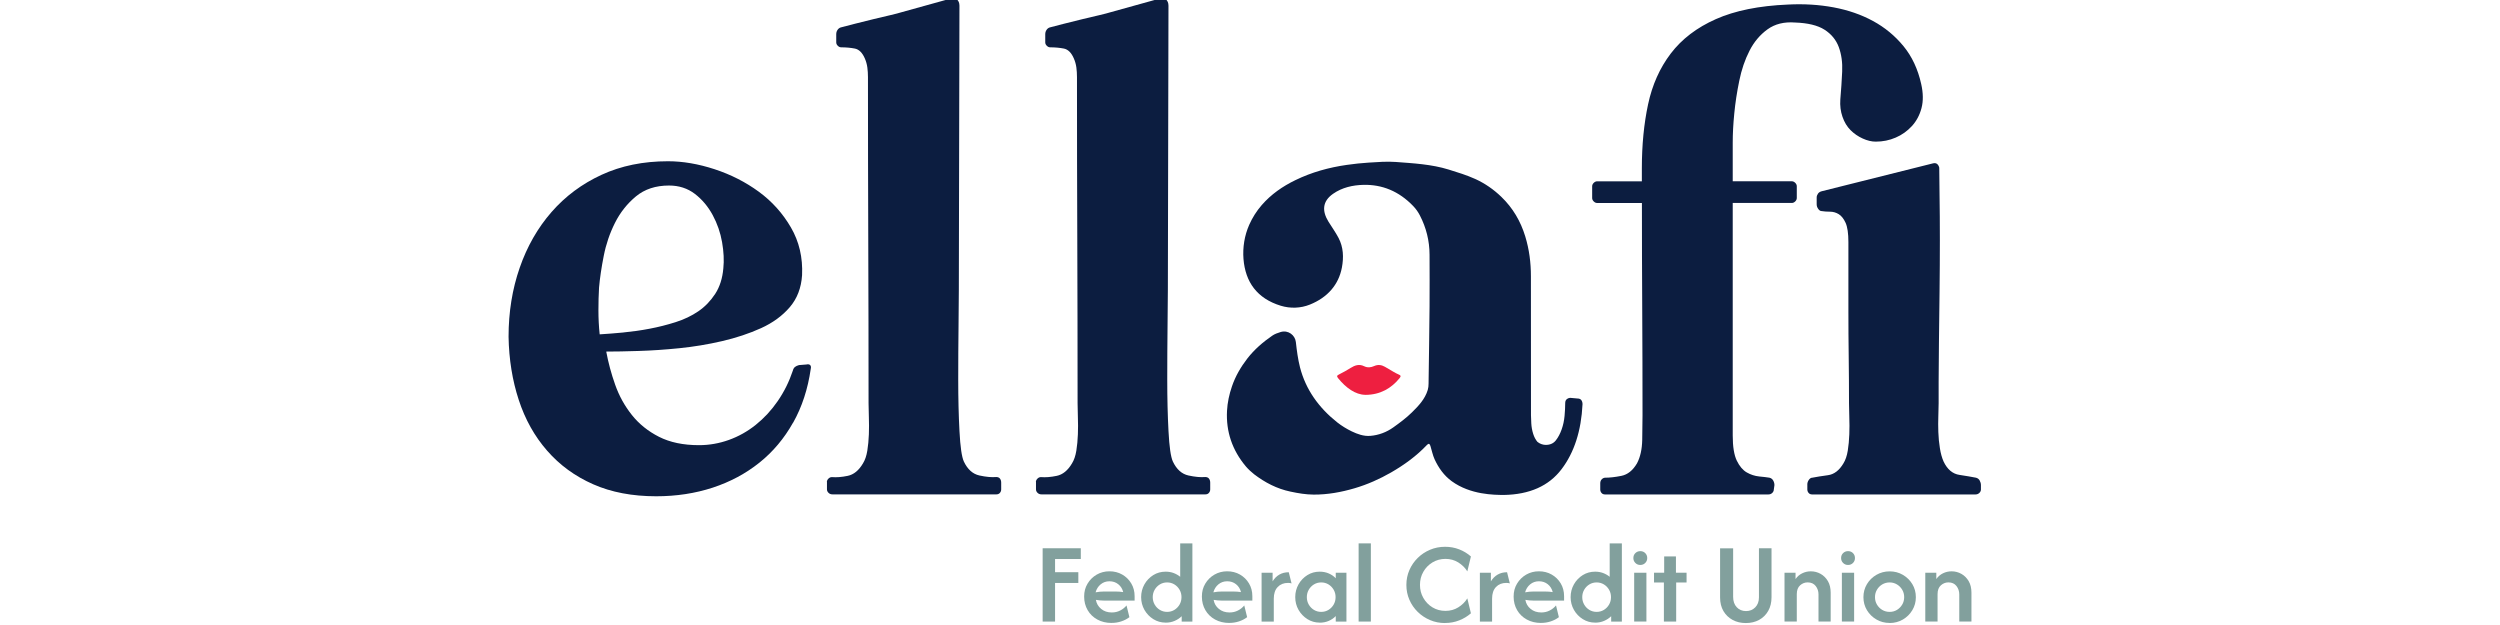 <svg width="200" height="50" viewBox="0 0 200 50" fill="none" xmlns="http://www.w3.org/2000/svg">
<g clip-path="url(#clip0_4021_1302)">
<path d="M83.412 49.725V43.861H86.464V44.722H84.405V45.776H86.267V46.637H84.405V49.725H83.412Z" fill="#82A09D"/>
<path d="M88.929 49.836C88.499 49.836 88.117 49.744 87.785 49.561C87.454 49.38 87.195 49.129 87.011 48.811C86.827 48.492 86.732 48.134 86.732 47.729C86.732 47.325 86.821 46.998 87.003 46.694C87.184 46.389 87.427 46.149 87.733 45.971C88.042 45.793 88.383 45.704 88.756 45.704C89.129 45.704 89.476 45.79 89.779 45.965C90.082 46.138 90.323 46.375 90.501 46.675C90.68 46.974 90.769 47.316 90.769 47.697V48.047H88.312C88.204 48.047 88.096 48.042 87.987 48.031C87.879 48.02 87.776 48.007 87.671 47.988C87.72 48.279 87.858 48.52 88.09 48.711C88.32 48.903 88.607 48.997 88.945 48.997C89.194 48.997 89.419 48.943 89.622 48.838C89.825 48.733 89.99 48.598 90.122 48.436L90.352 49.374C90.158 49.523 89.936 49.636 89.692 49.714C89.449 49.793 89.194 49.833 88.927 49.833L88.929 49.836ZM87.647 47.387C87.868 47.343 88.09 47.322 88.312 47.322H89.235C89.349 47.322 89.457 47.325 89.56 47.333C89.662 47.341 89.76 47.352 89.857 47.368C89.792 47.106 89.66 46.898 89.462 46.739C89.265 46.58 89.027 46.502 88.753 46.502C88.48 46.502 88.25 46.586 88.05 46.75C87.852 46.915 87.717 47.128 87.647 47.389V47.387Z" fill="#82A09D"/>
<path d="M93.253 49.809C92.89 49.809 92.563 49.717 92.265 49.531C91.968 49.345 91.732 49.099 91.556 48.792C91.381 48.484 91.291 48.142 91.291 47.77C91.291 47.398 91.381 47.055 91.556 46.745C91.732 46.435 91.97 46.189 92.265 46.006C92.56 45.822 92.89 45.733 93.253 45.733C93.48 45.733 93.691 45.768 93.886 45.841C94.081 45.914 94.26 46.014 94.416 46.143V43.473H95.391V49.728H94.535V49.296C94.379 49.453 94.189 49.577 93.97 49.671C93.751 49.766 93.51 49.812 93.253 49.812V49.809ZM93.369 48.951C93.583 48.951 93.778 48.897 93.951 48.792C94.124 48.684 94.262 48.544 94.365 48.366C94.468 48.188 94.519 47.991 94.519 47.772C94.519 47.554 94.468 47.357 94.365 47.179C94.262 47.001 94.124 46.858 93.951 46.753C93.778 46.648 93.583 46.594 93.369 46.594C93.156 46.594 92.961 46.648 92.788 46.753C92.614 46.861 92.476 47.001 92.374 47.179C92.271 47.357 92.219 47.554 92.219 47.772C92.219 47.991 92.271 48.188 92.374 48.366C92.476 48.544 92.614 48.687 92.788 48.792C92.961 48.897 93.156 48.951 93.369 48.951Z" fill="#82A09D"/>
<path d="M98.348 49.836C97.918 49.836 97.536 49.744 97.203 49.561C96.873 49.38 96.614 49.129 96.43 48.811C96.246 48.492 96.151 48.134 96.151 47.729C96.151 47.325 96.24 46.998 96.421 46.694C96.603 46.389 96.846 46.149 97.152 45.971C97.46 45.793 97.801 45.704 98.175 45.704C98.548 45.704 98.895 45.79 99.198 45.965C99.501 46.138 99.742 46.375 99.92 46.675C100.099 46.974 100.188 47.316 100.188 47.697V48.047H97.731C97.623 48.047 97.515 48.042 97.406 48.031C97.298 48.02 97.195 48.007 97.09 47.988C97.138 48.279 97.276 48.52 97.509 48.711C97.739 48.903 98.026 48.997 98.364 48.997C98.613 48.997 98.838 48.943 99.041 48.838C99.244 48.733 99.409 48.598 99.541 48.436L99.771 49.374C99.576 49.523 99.355 49.636 99.111 49.714C98.868 49.793 98.613 49.833 98.345 49.833L98.348 49.836ZM97.068 47.387C97.29 47.343 97.512 47.322 97.734 47.322H98.656C98.77 47.322 98.878 47.325 98.981 47.333C99.084 47.341 99.181 47.352 99.279 47.368C99.214 47.106 99.081 46.898 98.884 46.739C98.686 46.58 98.448 46.502 98.175 46.502C97.901 46.502 97.671 46.586 97.471 46.75C97.274 46.915 97.138 47.128 97.068 47.389V47.387Z" fill="#82A09D"/>
<path d="M100.927 49.725V45.817H101.809V46.507C101.949 46.278 102.125 46.097 102.342 45.971C102.558 45.844 102.81 45.779 103.102 45.779L103.324 46.672C103.24 46.645 103.148 46.632 103.043 46.632C102.699 46.632 102.423 46.742 102.215 46.961C102.006 47.179 101.903 47.492 101.903 47.897V49.728H100.924L100.927 49.725Z" fill="#82A09D"/>
<path d="M105.572 49.809C105.215 49.809 104.888 49.717 104.593 49.531C104.298 49.345 104.06 49.099 103.884 48.792C103.708 48.484 103.619 48.142 103.619 47.77C103.619 47.398 103.708 47.055 103.884 46.745C104.06 46.435 104.298 46.189 104.593 46.006C104.888 45.822 105.215 45.733 105.572 45.733C105.835 45.733 106.076 45.779 106.295 45.873C106.514 45.968 106.704 46.095 106.86 46.262V45.82H107.715V49.728H106.86V49.285C106.704 49.45 106.514 49.58 106.295 49.674C106.076 49.768 105.835 49.814 105.572 49.814V49.809ZM105.697 48.951C105.911 48.951 106.106 48.897 106.279 48.792C106.452 48.684 106.59 48.544 106.693 48.366C106.796 48.188 106.847 47.991 106.847 47.772C106.847 47.554 106.796 47.357 106.693 47.179C106.59 47.001 106.452 46.858 106.279 46.753C106.106 46.648 105.911 46.594 105.697 46.594C105.483 46.594 105.288 46.648 105.115 46.753C104.942 46.861 104.804 47.001 104.701 47.179C104.598 47.357 104.547 47.554 104.547 47.772C104.547 47.991 104.598 48.188 104.701 48.366C104.804 48.544 104.942 48.687 105.115 48.792C105.288 48.897 105.483 48.951 105.697 48.951Z" fill="#82A09D"/>
<path d="M108.69 49.725V43.47H109.669V49.725H108.69Z" fill="#82A09D"/>
<path d="M115.606 49.844C115.178 49.844 114.778 49.766 114.404 49.606C114.028 49.447 113.701 49.229 113.417 48.951C113.133 48.673 112.911 48.35 112.751 47.98C112.589 47.611 112.51 47.217 112.51 46.793C112.51 46.37 112.591 45.976 112.751 45.607C112.911 45.237 113.135 44.913 113.417 44.636C113.698 44.358 114.028 44.139 114.404 43.98C114.78 43.821 115.181 43.743 115.606 43.743C116.006 43.743 116.382 43.81 116.734 43.948C117.086 44.085 117.397 44.274 117.673 44.517L117.386 45.709C117.208 45.423 116.967 45.186 116.664 44.994C116.361 44.806 116.017 44.711 115.635 44.711C115.254 44.711 114.908 44.806 114.599 44.992C114.293 45.178 114.047 45.429 113.869 45.741C113.687 46.054 113.598 46.405 113.598 46.791C113.598 47.176 113.687 47.522 113.869 47.837C114.05 48.153 114.293 48.404 114.599 48.59C114.908 48.776 115.251 48.87 115.635 48.87C116.02 48.87 116.363 48.776 116.664 48.587C116.967 48.398 117.208 48.161 117.386 47.872L117.673 49.064C117.4 49.304 117.086 49.493 116.734 49.631C116.382 49.771 116.006 49.839 115.606 49.839V49.844Z" fill="#82A09D"/>
<path d="M118.39 49.725V45.817H119.272V46.507C119.413 46.278 119.589 46.097 119.805 45.971C120.022 45.844 120.273 45.779 120.565 45.779L120.787 46.672C120.703 46.645 120.611 46.632 120.506 46.632C120.162 46.632 119.886 46.742 119.678 46.961C119.47 47.179 119.367 47.492 119.367 47.897V49.728H118.387L118.39 49.725Z" fill="#82A09D"/>
<path d="M123.287 49.836C122.857 49.836 122.476 49.744 122.143 49.561C121.813 49.38 121.553 49.129 121.369 48.811C121.185 48.492 121.09 48.134 121.09 47.729C121.09 47.325 121.18 46.998 121.361 46.694C121.542 46.389 121.786 46.149 122.091 45.971C122.4 45.793 122.741 45.704 123.114 45.704C123.488 45.704 123.834 45.79 124.137 45.965C124.44 46.138 124.681 46.375 124.86 46.675C125.038 46.974 125.127 47.316 125.127 47.697V48.047H122.671C122.562 48.047 122.454 48.042 122.346 48.031C122.238 48.02 122.135 48.007 122.029 47.988C122.078 48.279 122.216 48.52 122.449 48.711C122.679 48.903 122.965 48.997 123.304 48.997C123.553 48.997 123.777 48.943 123.98 48.838C124.183 48.733 124.348 48.598 124.481 48.436L124.711 49.374C124.516 49.523 124.294 49.636 124.05 49.714C123.807 49.793 123.553 49.833 123.285 49.833L123.287 49.836ZM122.008 47.387C122.229 47.343 122.451 47.322 122.673 47.322H123.596C123.71 47.322 123.818 47.325 123.921 47.333C124.023 47.341 124.121 47.352 124.218 47.368C124.153 47.106 124.021 46.898 123.823 46.739C123.626 46.58 123.388 46.502 123.114 46.502C122.841 46.502 122.611 46.586 122.411 46.75C122.213 46.915 122.078 47.128 122.008 47.389V47.387Z" fill="#82A09D"/>
<path d="M127.611 49.809C127.249 49.809 126.921 49.717 126.624 49.531C126.326 49.345 126.091 49.099 125.915 48.792C125.739 48.484 125.65 48.142 125.65 47.77C125.65 47.398 125.739 47.055 125.915 46.745C126.091 46.435 126.329 46.189 126.624 46.006C126.919 45.822 127.249 45.733 127.611 45.733C127.839 45.733 128.05 45.768 128.244 45.841C128.439 45.914 128.618 46.014 128.775 46.143V43.473H129.749V49.728H128.894V49.296C128.737 49.453 128.547 49.577 128.328 49.671C128.109 49.766 127.868 49.812 127.611 49.812V49.809ZM127.73 48.951C127.944 48.951 128.139 48.897 128.312 48.792C128.485 48.684 128.623 48.544 128.726 48.366C128.829 48.188 128.88 47.991 128.88 47.772C128.88 47.554 128.829 47.357 128.726 47.179C128.623 47.001 128.485 46.858 128.312 46.753C128.139 46.648 127.944 46.594 127.73 46.594C127.517 46.594 127.322 46.648 127.149 46.753C126.975 46.861 126.837 47.001 126.735 47.179C126.632 47.357 126.58 47.554 126.58 47.772C126.58 47.991 126.632 48.188 126.735 48.366C126.837 48.544 126.975 48.687 127.149 48.792C127.322 48.897 127.517 48.951 127.73 48.951Z" fill="#82A09D"/>
<path d="M131.224 45.197C131.067 45.197 130.934 45.143 130.828 45.035C130.72 44.927 130.669 44.795 130.669 44.644C130.669 44.484 130.723 44.35 130.831 44.247C130.939 44.142 131.072 44.091 131.224 44.091C131.383 44.091 131.518 44.145 131.621 44.25C131.724 44.355 131.778 44.487 131.778 44.644C131.778 44.8 131.724 44.932 131.619 45.037C131.51 45.145 131.38 45.197 131.224 45.197ZM130.734 49.725V45.817H131.713V49.725H130.734Z" fill="#82A09D"/>
<path d="M133.112 49.725V46.599H132.322V45.817H133.134V44.514H134.075V45.817H134.925V46.599H134.094V49.725H133.115H133.112Z" fill="#82A09D"/>
<path d="M139.666 49.844C139.268 49.844 138.916 49.76 138.608 49.593C138.299 49.426 138.053 49.188 137.874 48.884C137.696 48.579 137.607 48.215 137.607 47.799V43.864H138.651V47.754C138.651 48.096 138.746 48.371 138.938 48.576C139.13 48.784 139.379 48.886 139.682 48.886C139.985 48.886 140.223 48.787 140.421 48.587C140.615 48.387 140.716 48.123 140.716 47.791V43.861H141.722V47.778C141.722 48.199 141.633 48.563 141.457 48.873C141.281 49.183 141.038 49.42 140.732 49.59C140.423 49.76 140.069 49.844 139.663 49.844H139.666Z" fill="#82A09D"/>
<path d="M142.761 49.725V45.817H143.643V46.324C143.786 46.119 143.965 45.965 144.179 45.863C144.393 45.758 144.62 45.706 144.866 45.706C145.145 45.706 145.405 45.774 145.648 45.909C145.889 46.044 146.084 46.238 146.233 46.491C146.381 46.745 146.454 47.055 146.454 47.419V49.725H145.48V47.548C145.48 47.298 145.405 47.074 145.256 46.88C145.104 46.688 144.89 46.591 144.612 46.591C144.384 46.591 144.184 46.669 144.008 46.826C143.832 46.982 143.743 47.219 143.743 47.535V49.725H142.764H142.761Z" fill="#82A09D"/>
<path d="M147.843 45.197C147.686 45.197 147.553 45.143 147.447 45.035C147.339 44.927 147.288 44.795 147.288 44.644C147.288 44.484 147.342 44.35 147.45 44.247C147.558 44.142 147.691 44.091 147.843 44.091C148.002 44.091 148.137 44.145 148.24 44.25C148.343 44.355 148.397 44.487 148.397 44.644C148.397 44.8 148.343 44.932 148.238 45.037C148.129 45.145 147.999 45.197 147.843 45.197ZM147.35 49.725V45.817H148.33V49.725H147.35Z" fill="#82A09D"/>
<path d="M151.171 49.836C150.784 49.836 150.429 49.744 150.113 49.558C149.796 49.375 149.542 49.124 149.355 48.814C149.168 48.503 149.074 48.153 149.074 47.773C149.074 47.392 149.168 47.044 149.355 46.731C149.542 46.419 149.796 46.17 150.113 45.987C150.432 45.803 150.784 45.709 151.171 45.709C151.558 45.709 151.912 45.801 152.229 45.987C152.545 46.173 152.8 46.419 152.986 46.729C153.173 47.039 153.268 47.387 153.268 47.775C153.268 48.164 153.173 48.501 152.986 48.814C152.8 49.129 152.545 49.377 152.229 49.563C151.909 49.747 151.558 49.841 151.171 49.841V49.836ZM151.171 48.951C151.387 48.951 151.585 48.897 151.758 48.792C151.931 48.684 152.072 48.544 152.177 48.366C152.283 48.188 152.334 47.991 152.334 47.773C152.334 47.554 152.283 47.357 152.177 47.179C152.072 47.001 151.931 46.858 151.755 46.753C151.579 46.648 151.384 46.594 151.171 46.594C150.957 46.594 150.757 46.648 150.578 46.753C150.402 46.861 150.262 47.001 150.156 47.179C150.051 47.357 149.999 47.554 149.999 47.773C149.999 47.991 150.051 48.188 150.156 48.366C150.262 48.544 150.402 48.687 150.578 48.792C150.754 48.897 150.952 48.951 151.171 48.951Z" fill="#82A09D"/>
<path d="M154.023 49.725V45.817H154.905V46.324C155.048 46.119 155.227 45.965 155.44 45.863C155.654 45.758 155.881 45.706 156.128 45.706C156.406 45.706 156.666 45.774 156.91 45.909C157.15 46.044 157.345 46.238 157.494 46.491C157.643 46.745 157.716 47.055 157.716 47.419V49.725H156.742V47.548C156.742 47.298 156.666 47.074 156.517 46.88C156.366 46.688 156.152 46.591 155.873 46.591C155.646 46.591 155.446 46.669 155.27 46.826C155.094 46.982 155.005 47.219 155.005 47.535V49.725H154.025H154.023Z" fill="#82A09D"/>
<path d="M66.149 38.564C66.149 38.464 66.192 38.375 66.273 38.292C66.355 38.211 66.447 38.168 66.547 38.168C66.912 38.2 67.334 38.168 67.816 38.068C68.297 37.968 68.703 37.639 69.036 37.075C69.201 36.811 69.317 36.471 69.385 36.058C69.45 35.646 69.493 35.206 69.51 34.745C69.526 34.281 69.526 33.836 69.51 33.404C69.493 32.975 69.485 32.595 69.485 32.264C69.485 27.897 69.477 23.557 69.461 19.241C69.445 14.926 69.437 10.567 69.437 6.168C69.437 5.904 69.42 5.647 69.388 5.399C69.355 5.151 69.288 4.911 69.188 4.679C68.987 4.215 68.722 3.954 68.392 3.886C68.059 3.821 67.694 3.786 67.296 3.786C67.196 3.786 67.104 3.746 67.023 3.662C66.939 3.581 66.899 3.49 66.899 3.39V2.745C66.899 2.613 66.931 2.497 66.999 2.397C67.064 2.297 67.147 2.233 67.248 2.198C67.513 2.133 67.894 2.033 68.392 1.901C68.89 1.769 69.388 1.645 69.886 1.529C70.384 1.413 70.838 1.305 71.255 1.205C71.669 1.105 71.926 1.041 72.026 1.005L75.958 -0.087C76.19 -0.187 76.38 -0.179 76.531 -0.063C76.68 0.053 76.756 0.226 76.756 0.458L76.707 23.179C76.707 23.743 76.699 24.709 76.683 26.081C76.666 27.454 76.658 28.884 76.658 30.373C76.658 31.862 76.691 33.234 76.758 34.491C76.823 35.748 76.94 36.557 77.108 36.922C77.405 37.55 77.822 37.922 78.352 38.038C78.882 38.154 79.329 38.195 79.697 38.162C79.83 38.162 79.93 38.203 79.995 38.286C80.06 38.37 80.095 38.478 80.095 38.61V39.155C80.095 39.255 80.062 39.346 79.995 39.427C79.927 39.511 79.827 39.551 79.697 39.551H66.606C66.474 39.551 66.365 39.511 66.282 39.427C66.201 39.346 66.157 39.255 66.157 39.155V38.559L66.149 38.564Z" fill="#0C1D40"/>
<path d="M82.871 38.564C82.871 38.464 82.914 38.375 82.995 38.292C83.076 38.211 83.168 38.168 83.269 38.168C83.634 38.2 84.056 38.168 84.538 38.068C85.019 37.968 85.425 37.639 85.758 37.075C85.923 36.811 86.039 36.471 86.107 36.058C86.172 35.646 86.215 35.206 86.231 34.745C86.248 34.281 86.248 33.836 86.231 33.404C86.215 32.975 86.207 32.595 86.207 32.264C86.207 27.897 86.199 23.557 86.183 19.241C86.166 14.926 86.158 10.567 86.158 6.168C86.158 5.904 86.142 5.647 86.11 5.399C86.077 5.151 86.01 4.911 85.909 4.679C85.709 4.215 85.444 3.954 85.114 3.886C84.781 3.821 84.416 3.786 84.018 3.786C83.918 3.786 83.826 3.746 83.745 3.662C83.661 3.581 83.62 3.49 83.62 3.39V2.745C83.62 2.613 83.653 2.497 83.721 2.397C83.785 2.297 83.869 2.233 83.969 2.198C84.235 2.133 84.616 2.033 85.114 1.901C85.612 1.769 86.11 1.645 86.608 1.529C87.105 1.413 87.56 1.305 87.977 1.205C88.391 1.105 88.648 1.041 88.748 1.005L92.679 -0.087C92.912 -0.187 93.102 -0.179 93.253 -0.063C93.402 0.053 93.478 0.226 93.478 0.458L93.429 23.179C93.429 23.743 93.421 24.709 93.404 26.081C93.388 27.454 93.38 28.884 93.38 30.373C93.38 31.862 93.413 33.234 93.48 34.491C93.545 35.748 93.662 36.557 93.829 36.922C94.127 37.55 94.544 37.922 95.074 38.038C95.604 38.154 96.051 38.195 96.419 38.162C96.551 38.162 96.651 38.203 96.716 38.286C96.781 38.37 96.817 38.478 96.817 38.61V39.155C96.817 39.255 96.784 39.346 96.716 39.427C96.649 39.511 96.549 39.551 96.419 39.551H83.328C83.195 39.551 83.087 39.511 83.003 39.427C82.922 39.346 82.879 39.255 82.879 39.155V38.559L82.871 38.564Z" fill="#0C1D40"/>
<path d="M131.348 14.502V13.461C131.348 11.608 131.513 9.906 131.846 8.35C132.176 6.796 132.782 5.44 133.661 4.283C134.541 3.126 135.742 2.208 137.271 1.529C138.797 0.852 140.721 0.461 143.045 0.364C144.306 0.299 145.516 0.372 146.679 0.587C147.84 0.803 148.895 1.167 149.839 1.68C150.784 2.192 151.598 2.864 152.277 3.689C152.957 4.517 153.43 5.526 153.695 6.716C153.86 7.444 153.868 8.088 153.72 8.649C153.571 9.213 153.314 9.691 152.948 10.09C152.583 10.486 152.153 10.794 151.655 11.007C151.157 11.223 150.627 11.331 150.061 11.331C149.728 11.331 149.382 11.249 149.017 11.082C148.652 10.918 148.327 10.694 148.045 10.413C147.764 10.133 147.548 9.777 147.399 9.345C147.25 8.916 147.19 8.453 147.226 7.956C147.291 7.196 147.342 6.451 147.374 5.723C147.407 4.995 147.315 4.342 147.101 3.762C146.885 3.185 146.503 2.721 145.957 2.373C145.41 2.025 144.62 1.836 143.592 1.801C142.729 1.736 141.998 1.917 141.403 2.346C140.805 2.778 140.323 3.347 139.961 4.059C139.595 4.771 139.322 5.572 139.141 6.465C138.957 7.357 138.824 8.226 138.743 9.07C138.659 9.914 138.618 10.691 138.618 11.401V14.502H143.346C143.446 14.502 143.535 14.546 143.619 14.627C143.7 14.71 143.743 14.799 143.743 14.899V15.84C143.743 15.94 143.7 16.032 143.619 16.113C143.535 16.196 143.446 16.237 143.346 16.237H138.618V34.842C138.618 35.735 138.727 36.404 138.943 36.852C139.16 37.297 139.425 37.612 139.739 37.793C140.053 37.974 140.385 38.081 140.734 38.117C141.083 38.149 141.357 38.184 141.557 38.216C141.69 38.249 141.79 38.324 141.855 38.44C141.92 38.556 141.955 38.68 141.955 38.812L141.906 39.16C141.906 39.26 141.863 39.352 141.782 39.433C141.698 39.516 141.589 39.557 141.457 39.557H128.418C128.285 39.557 128.185 39.516 128.12 39.433C128.052 39.352 128.02 39.26 128.02 39.16V38.664C128.02 38.532 128.06 38.424 128.144 38.34C128.225 38.259 128.317 38.216 128.418 38.216C128.783 38.216 129.213 38.168 129.711 38.068C130.209 37.968 130.623 37.639 130.956 37.075C131.221 36.579 131.362 35.951 131.378 35.19C131.394 34.429 131.402 33.769 131.402 33.205C131.402 30.359 131.394 27.533 131.378 24.722C131.362 21.912 131.353 19.082 131.353 16.239H127.771C127.671 16.239 127.582 16.199 127.498 16.115C127.416 16.034 127.373 15.943 127.373 15.843V14.902C127.373 14.802 127.414 14.71 127.498 14.629C127.582 14.548 127.671 14.505 127.771 14.505H131.353L131.348 14.502ZM144.585 38.761C144.585 38.629 144.625 38.505 144.709 38.389C144.79 38.273 144.882 38.216 144.983 38.216C145.313 38.151 145.729 38.084 146.227 38.017C146.725 37.952 147.139 37.636 147.472 37.075C147.637 36.811 147.753 36.471 147.821 36.059C147.886 35.646 147.929 35.206 147.945 34.745C147.962 34.281 147.962 33.836 147.945 33.404C147.929 32.976 147.921 32.595 147.921 32.264C147.921 31.007 147.913 29.774 147.897 28.568C147.88 27.363 147.872 26.13 147.872 24.873V19.365C147.872 18.672 147.797 18.16 147.648 17.828C147.499 17.499 147.315 17.267 147.101 17.135C146.885 17.003 146.652 16.935 146.403 16.935C146.154 16.935 145.93 16.919 145.732 16.887C145.632 16.887 145.54 16.83 145.459 16.714C145.375 16.598 145.334 16.474 145.334 16.342V15.797C145.334 15.697 145.367 15.597 145.434 15.5C145.499 15.401 145.599 15.336 145.732 15.301L154.642 13.068C154.775 13.035 154.883 13.051 154.967 13.116C155.048 13.183 155.108 13.28 155.14 13.413C155.14 13.842 155.148 14.586 155.164 15.646C155.181 16.706 155.189 17.895 155.189 19.217C155.189 20.539 155.181 21.92 155.164 23.36C155.148 24.798 155.132 26.138 155.116 27.379C155.1 28.62 155.091 29.685 155.091 30.578V32.264C155.091 32.528 155.083 32.868 155.067 33.28C155.051 33.693 155.051 34.125 155.067 34.57C155.083 35.017 155.124 35.446 155.192 35.859C155.256 36.274 155.357 36.628 155.489 36.927C155.787 37.555 156.212 37.911 156.758 37.992C157.305 38.076 157.746 38.149 158.076 38.216C158.208 38.249 158.309 38.324 158.374 38.44C158.438 38.556 158.474 38.68 158.474 38.812V39.16C158.474 39.26 158.433 39.352 158.349 39.433C158.265 39.516 158.157 39.557 158.024 39.557H144.985C144.853 39.557 144.753 39.516 144.688 39.433C144.62 39.352 144.587 39.26 144.587 39.16V38.764L144.585 38.761Z" fill="#0C1D40"/>
<path d="M63.443 33.814C62.734 35.079 61.836 36.147 60.748 37.016C59.66 37.887 58.416 38.551 57.017 39.012C55.615 39.47 54.108 39.702 52.495 39.702C50.585 39.702 48.902 39.381 47.455 38.742C46.004 38.103 44.776 37.207 43.772 36.056C42.766 34.907 42.008 33.55 41.499 31.991C40.988 30.432 40.717 28.749 40.685 26.942C40.685 24.97 40.982 23.131 41.575 21.423C42.167 19.716 43.017 18.23 44.121 16.965C45.225 15.7 46.559 14.707 48.126 13.984C49.69 13.262 51.462 12.9 53.44 12.9C54.625 12.9 55.87 13.113 57.171 13.539C58.473 13.966 59.65 14.567 60.705 15.338C61.76 16.11 62.615 17.062 63.275 18.198C63.933 19.33 64.231 20.603 64.166 22.017C64.098 23.036 63.771 23.889 63.178 24.579C62.585 25.27 61.82 25.828 60.881 26.254C59.942 26.68 58.903 27.025 57.766 27.29C56.63 27.554 55.493 27.74 54.357 27.856C53.221 27.972 52.133 28.045 51.094 28.077C50.055 28.11 49.192 28.126 48.499 28.126C48.664 29.013 48.902 29.901 49.216 30.785C49.53 31.673 49.974 32.477 50.55 33.199C51.126 33.922 51.852 34.505 52.725 34.947C53.599 35.389 54.66 35.613 55.913 35.613C56.736 35.613 57.536 35.473 58.31 35.195C59.084 34.917 59.801 34.516 60.461 33.987C61.119 33.461 61.706 32.83 62.215 32.091C62.726 31.352 63.129 30.54 63.427 29.652C63.459 29.52 63.516 29.423 63.6 29.356C63.681 29.291 63.789 29.24 63.922 29.207L64.515 29.159C64.647 29.127 64.745 29.143 64.812 29.207C64.877 29.275 64.894 29.372 64.861 29.504C64.631 31.114 64.16 32.552 63.451 33.814H63.443ZM49.871 26.597C50.572 26.529 51.27 26.432 51.971 26.297C52.671 26.165 53.361 25.99 54.043 25.774C54.725 25.558 55.334 25.267 55.867 24.903C56.4 24.539 56.849 24.072 57.217 23.508C57.582 22.945 57.799 22.262 57.867 21.466C57.934 20.835 57.899 20.14 57.766 19.373C57.634 18.61 57.382 17.887 57.017 17.208C56.649 16.528 56.175 15.961 55.594 15.514C55.009 15.066 54.319 14.842 53.521 14.842C52.455 14.842 51.573 15.133 50.872 15.713C50.171 16.296 49.614 17 49.197 17.831C48.78 18.661 48.48 19.541 48.299 20.471C48.115 21.402 47.99 22.249 47.923 23.012C47.89 23.578 47.874 24.183 47.874 24.83C47.874 25.477 47.907 26.116 47.974 26.748C48.54 26.715 49.173 26.664 49.874 26.599L49.871 26.597Z" fill="#0C1D40"/>
<path d="M126.51 32.01C126.44 31.924 126.337 31.88 126.199 31.88L125.631 31.829C125.528 31.829 125.433 31.864 125.346 31.932C125.26 32.002 125.217 32.104 125.217 32.242C125.217 32.552 125.198 32.895 125.165 33.272C125.13 33.65 125.054 34.011 124.932 34.354C124.811 34.696 124.656 34.99 124.467 35.23C124.278 35.47 124.01 35.592 123.666 35.592C123.65 35.592 123.639 35.592 123.623 35.592C123.401 35.578 123.182 35.503 122.992 35.346C122.852 35.179 122.738 34.971 122.657 34.715C122.57 34.44 122.519 34.157 122.503 33.866C122.486 33.615 122.481 33.402 122.478 33.213C122.478 33.121 122.478 33.029 122.478 32.935C122.478 32.177 122.473 24.957 122.473 22.098C122.473 21.016 122.338 19.953 122.021 18.915C121.65 17.698 121.031 16.639 120.105 15.746C119.483 15.147 118.788 14.667 118.014 14.316C117.332 14.009 116.609 13.785 115.892 13.564C114.518 13.14 113.084 13.065 111.661 12.957C110.946 12.903 110.221 12.965 109.501 13.008C108.914 13.043 108.33 13.108 107.748 13.191C106.317 13.396 104.939 13.774 103.632 14.411C102.604 14.91 101.69 15.543 100.937 16.409C100.521 16.887 100.191 17.415 99.936 17.987C99.56 18.842 99.406 19.789 99.479 20.719C99.628 22.567 100.567 23.878 102.458 24.458C103.218 24.692 104.049 24.665 104.785 24.369C106.216 23.794 107.093 22.772 107.353 21.396C107.504 20.587 107.475 19.778 107.082 19.031C106.847 18.581 106.544 18.165 106.276 17.731C105.762 16.897 105.77 16.113 106.647 15.503C107.372 14.999 108.211 14.81 109.079 14.788C110.562 14.756 111.907 15.284 113.062 16.49C113.273 16.711 113.452 16.962 113.59 17.232C114.104 18.224 114.361 19.279 114.364 20.38C114.366 21.755 114.377 23.131 114.364 24.504C114.347 26.567 114.315 28.633 114.285 30.696C114.285 30.864 114.269 31.036 114.22 31.195C114.001 31.929 113.482 32.471 112.959 32.986C112.505 33.434 111.985 33.82 111.463 34.192C110.919 34.58 110.294 34.815 109.626 34.869C109.098 34.912 108.598 34.731 108.135 34.508C107.726 34.308 107.337 34.071 106.979 33.79C105.489 32.609 104.458 31.155 104.003 29.399C103.833 28.733 103.743 28.042 103.668 27.36C103.608 26.82 103.061 26.375 102.445 26.564C102.215 26.634 101.976 26.718 101.782 26.853C101.032 27.368 100.348 27.959 99.787 28.681C99.263 29.361 98.835 30.09 98.556 30.912C98.337 31.551 98.196 32.201 98.161 32.868C98.075 34.513 98.57 36.013 99.682 37.329C99.839 37.515 100.131 37.79 100.326 37.938C101.2 38.605 102.155 39.104 103.243 39.33C103.857 39.46 104.468 39.565 105.094 39.568C106.208 39.573 107.291 39.376 108.359 39.063C109.396 38.758 110.37 38.324 111.298 37.79C112.345 37.186 113.325 36.477 114.161 35.589C114.201 35.546 114.293 35.492 114.323 35.508C114.377 35.538 114.415 35.613 114.434 35.678C114.545 36.031 114.613 36.404 114.764 36.735C115.081 37.426 115.519 38.046 116.139 38.497C117.64 39.589 119.534 39.589 120.3 39.597C122.367 39.562 123.907 38.877 124.924 37.536C125.939 36.199 126.499 34.464 126.602 32.336C126.602 32.199 126.567 32.088 126.499 32.002L126.51 32.01Z" fill="#0C1D40"/>
<path d="M109.22 31.586C108.435 31.576 107.672 31.028 107.047 30.254C106.92 30.095 106.955 30.038 107.134 29.949C107.448 29.793 107.753 29.62 108.051 29.434C108.395 29.218 108.741 29.105 109.128 29.297C109.401 29.431 109.672 29.402 109.934 29.283C110.237 29.148 110.519 29.186 110.797 29.345C111.03 29.48 111.26 29.62 111.496 29.755C111.623 29.828 111.753 29.898 111.885 29.955C112.072 30.03 112.094 30.098 111.961 30.259C111.32 31.042 110.443 31.589 109.22 31.589V31.586Z" fill="#EE1F40"/>
</g>
<defs>
<clipPath id="clip0_4021_1302">
<rect width="200" height="50" fill="white"/>
</clipPath>
</defs>
</svg>
